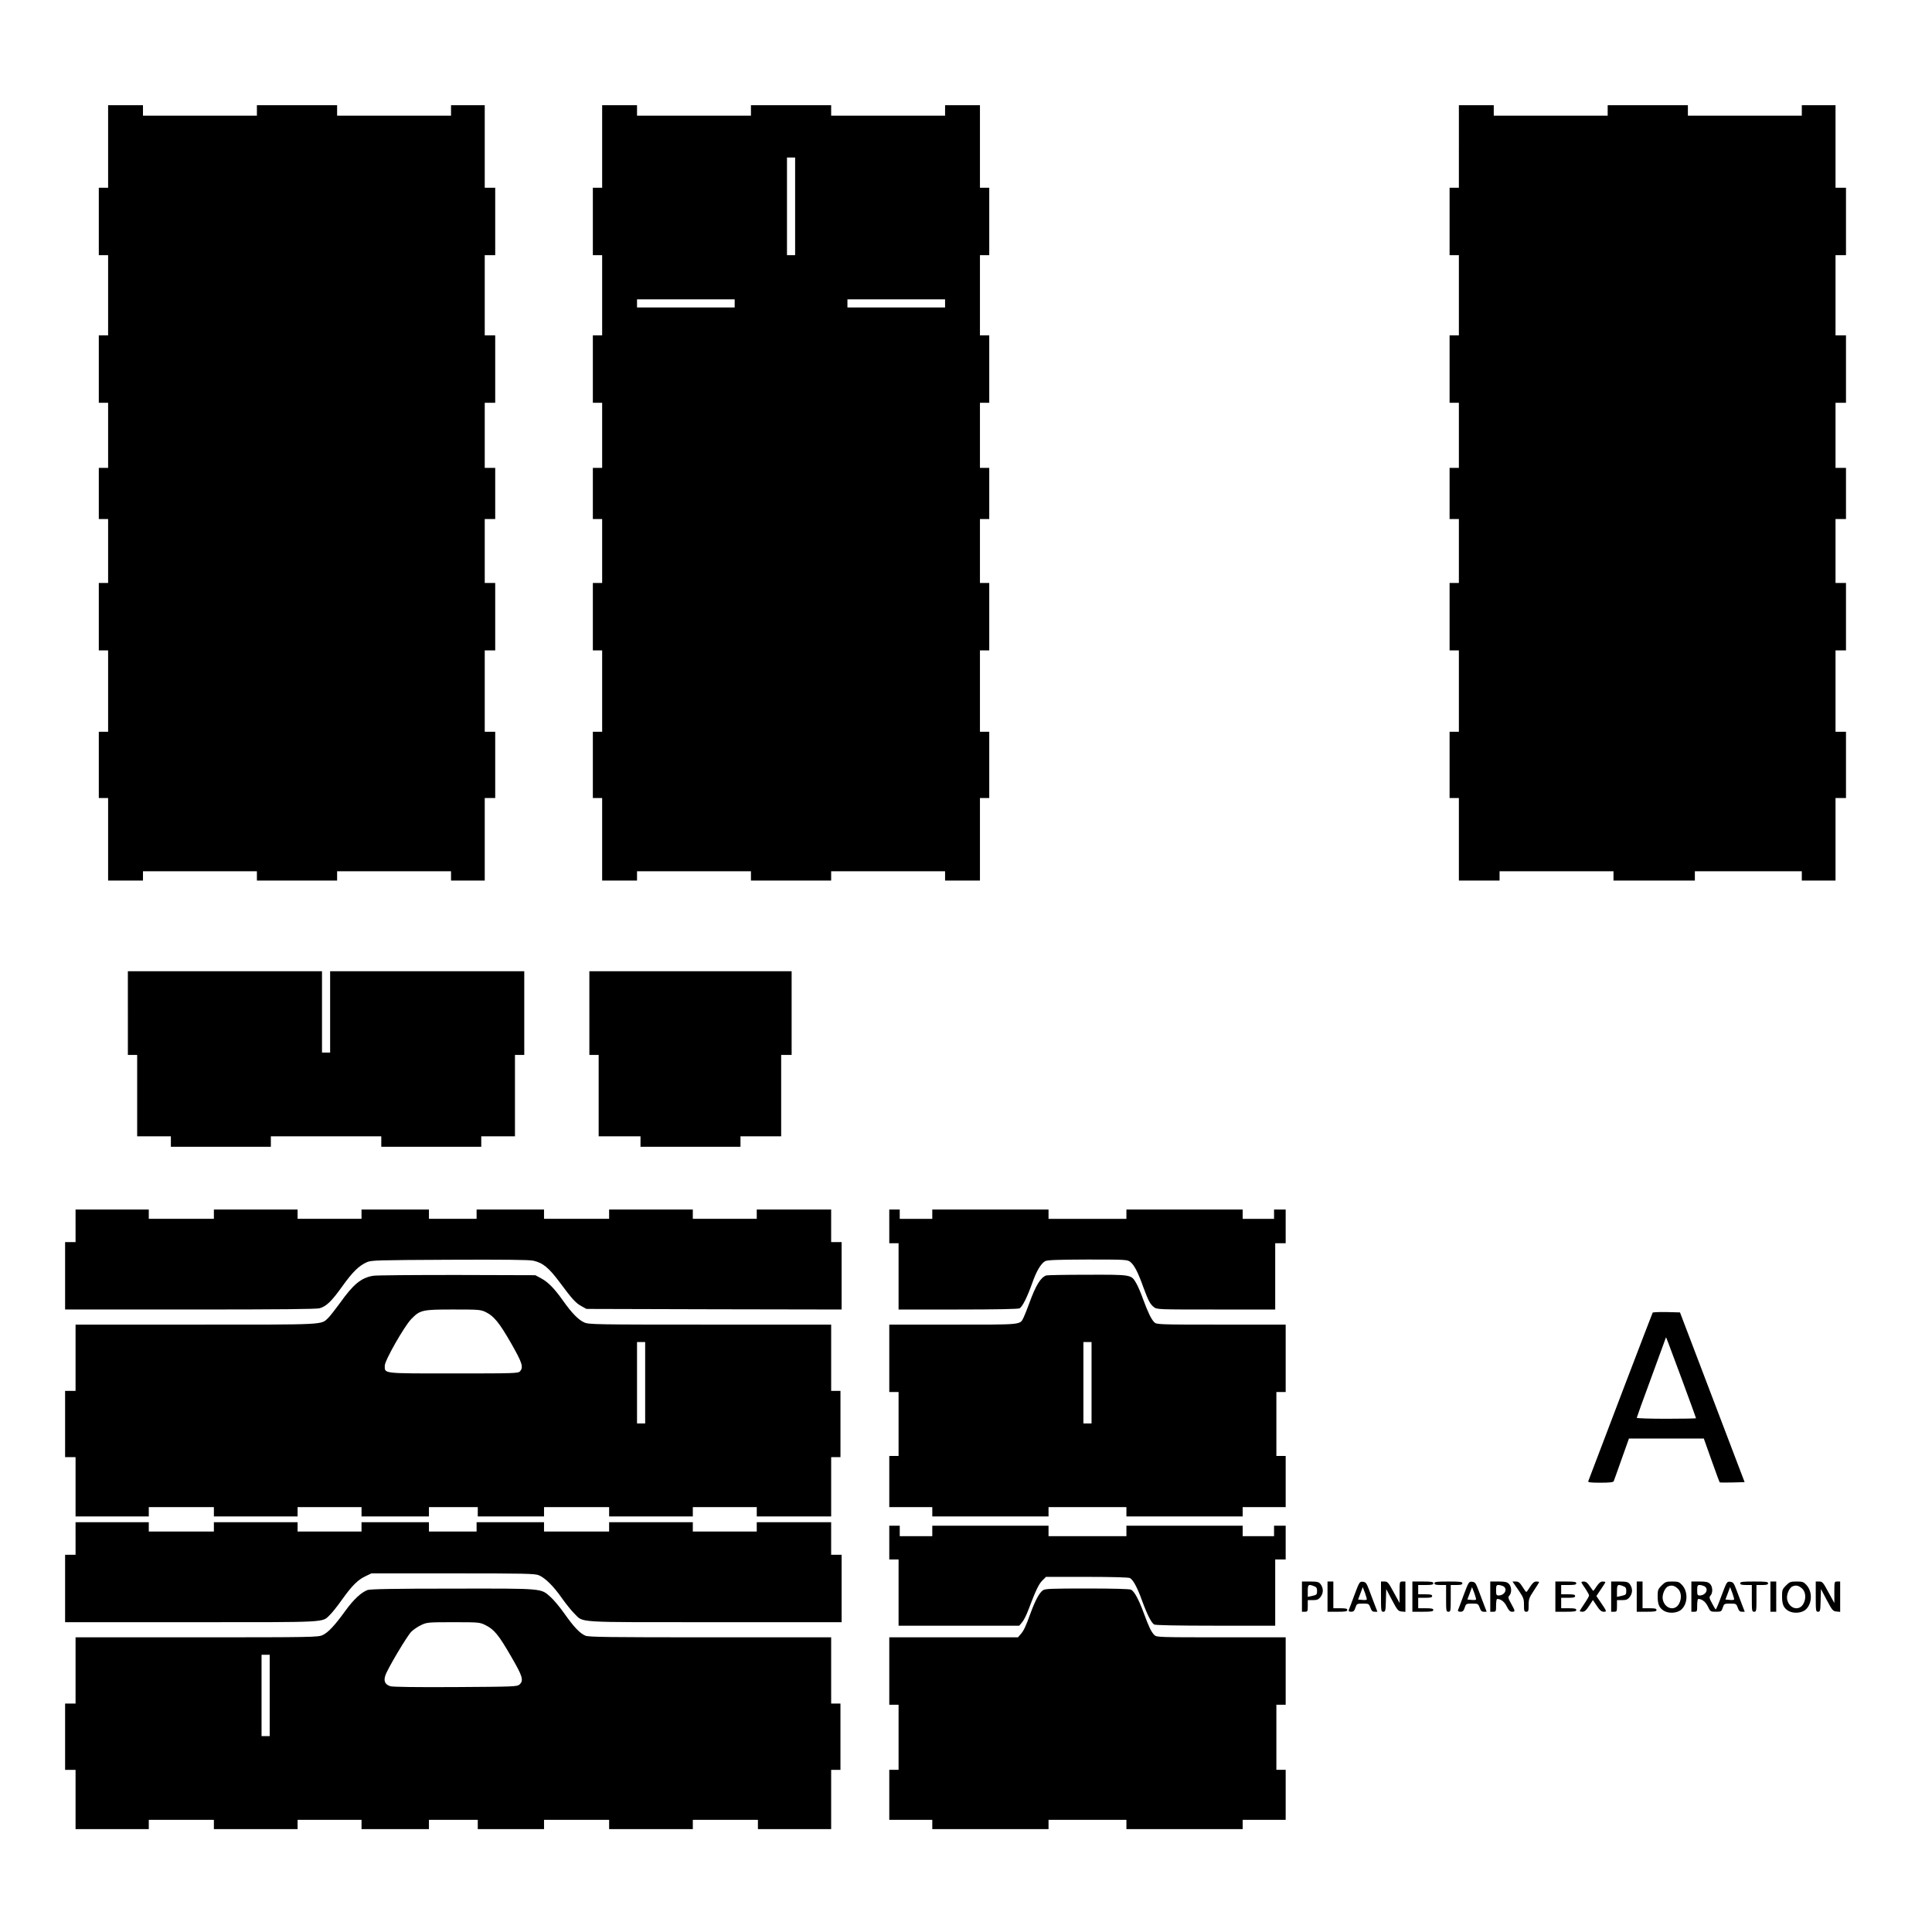 <?xml version="1.0" encoding="UTF-8" standalone="yes"?>
<svg version="1.0" xmlns="http://www.w3.org/2000/svg" width="100mm" height="100mm" viewBox="0 0 1662 1593" preserveAspectRatio="xMidYMid meet">
  <g transform="translate(0,1593) scale(0.1,-0.1)" fill="#000000" stroke="none">
    <path d="M930 15015 l0 -355 -40 0 -40 0 0 -290 0 -290 40 0 40 0 0 -345 0
-345 -40 0 -40 0 0 -290 0 -290 40 0 40 0 0 -280 0 -280 -40 0 -40 0 0 -220 0
-220 40 0 40 0 0 -275 0 -275 -40 0 -40 0 0 -290 0 -290 40 0 40 0 0 -350 0
-350 -40 0 -40 0 0 -285 0 -285 40 0 40 0 0 -355 0 -355 150 0 150 0 0 40 0
40 490 0 490 0 0 -40 0 -40 345 0 345 0 0 40 0 40 490 0 490 0 0 -40 0 -40
145 0 145 0 0 355 0 355 45 0 45 0 0 285 0 285 -45 0 -45 0 0 350 0 350 45 0
45 0 0 290 0 290 -45 0 -45 0 0 275 0 275 45 0 45 0 0 220 0 220 -45 0 -45 0
0 280 0 280 45 0 45 0 0 290 0 290 -45 0 -45 0 0 345 0 345 45 0 45 0 0 290 0
290 -45 0 -45 0 0 355 0 355 -145 0 -145 0 0 -45 0 -45 -490 0 -490 0 0 45 0
45 -345 0 -345 0 0 -45 0 -45 -490 0 -490 0 0 45 0 45 -150 0 -150 0 0 -355z"/>
    <path d="M5180 15015 l0 -355 -40 0 -40 0 0 -290 0 -290 40 0 40 0 0 -345 0
-345 -40 0 -40 0 0 -290 0 -290 40 0 40 0 0 -280 0 -280 -40 0 -40 0 0 -220 0
-220 40 0 40 0 0 -275 0 -275 -40 0 -40 0 0 -290 0 -290 40 0 40 0 0 -350 0
-350 -40 0 -40 0 0 -285 0 -285 40 0 40 0 0 -355 0 -355 150 0 150 0 0 40 0
40 490 0 490 0 0 -40 0 -40 345 0 345 0 0 40 0 40 490 0 490 0 0 -40 0 -40
150 0 150 0 0 355 0 355 40 0 40 0 0 285 0 285 -40 0 -40 0 0 350 0 350 40 0
40 0 0 290 0 290 -40 0 -40 0 0 275 0 275 40 0 40 0 0 220 0 220 -40 0 -40 0
0 280 0 280 40 0 40 0 0 290 0 290 -40 0 -40 0 0 345 0 345 40 0 40 0 0 290 0
290 -40 0 -40 0 0 355 0 355 -150 0 -150 0 0 -45 0 -45 -490 0 -490 0 0 45 0
45 -345 0 -345 0 0 -45 0 -45 -490 0 -490 0 0 45 0 45 -150 0 -150 0 0 -355z
m1660 -515 l0 -420 -35 0 -35 0 0 420 0 420 35 0 35 0 0 -420z m-520 -835 l0
-35 -420 0 -420 0 0 35 0 35 420 0 420 0 0 -35z m1810 0 l0 -35 -420 0 -420 0
0 35 0 35 420 0 420 0 0 -35z"/>
    <path d="M12550 15015 l0 -355 -40 0 -40 0 0 -290 0 -290 40 0 40 0 0 -345 0
-345 -40 0 -40 0 0 -290 0 -290 40 0 40 0 0 -280 0 -280 -40 0 -40 0 0 -220 0
-220 40 0 40 0 0 -275 0 -275 -40 0 -40 0 0 -290 0 -290 40 0 40 0 0 -350 0
-350 -40 0 -40 0 0 -285 0 -285 40 0 40 0 0 -355 0 -355 175 0 175 0 0 40 0
40 490 0 490 0 0 -40 0 -40 350 0 350 0 0 40 0 40 460 0 460 0 0 -40 0 -40
145 0 145 0 0 355 0 355 45 0 45 0 0 285 0 285 -45 0 -45 0 0 350 0 350 45 0
45 0 0 290 0 290 -45 0 -45 0 0 275 0 275 45 0 45 0 0 220 0 220 -45 0 -45 0
0 280 0 280 45 0 45 0 0 290 0 290 -45 0 -45 0 0 345 0 345 45 0 45 0 0 290 0
290 -45 0 -45 0 0 355 0 355 -145 0 -145 0 0 -45 0 -45 -490 0 -490 0 0 45 0
45 -345 0 -345 0 0 -45 0 -45 -490 0 -490 0 0 45 0 45 -150 0 -150 0 0 -355z"/>
    <path d="M1100 7560 l0 -360 40 0 40 0 0 -350 0 -350 145 0 145 0 0 -45 0 -45
430 0 430 0 0 45 0 45 475 0 475 0 0 -45 0 -45 430 0 430 0 0 45 0 45 145 0
145 0 0 350 0 350 40 0 40 0 0 360 0 360 -835 0 -835 0 0 -350 0 -350 -35 0
-35 0 0 350 0 350 -835 0 -835 0 0 -360z"/>
    <path d="M5070 7560 l0 -360 40 0 40 0 0 -350 0 -350 180 0 180 0 0 -45 0 -45
430 0 430 0 0 45 0 45 175 0 175 0 0 350 0 350 45 0 45 0 0 360 0 360 -870 0
-870 0 0 -360z"/>
    <path d="M650 5730 l0 -140 -45 0 -45 0 0 -290 0 -290 1076 0 c778 0 1087 3
1115 11 58 18 101 59 194 189 88 123 143 177 211 207 36 17 93 18 709 21 468
2 686 0 722 -8 83 -18 134 -60 230 -189 106 -143 137 -177 188 -204 l40 -22
1098 -3 1097 -2 0 290 0 290 -45 0 -45 0 0 140 0 140 -320 0 -320 0 0 -40 0
-40 -275 0 -275 0 0 40 0 40 -360 0 -360 0 0 -40 0 -40 -280 0 -280 0 0 40 0
40 -290 0 -290 0 0 -40 0 -40 -205 0 -205 0 0 40 0 40 -290 0 -290 0 0 -40 0
-40 -275 0 -275 0 0 40 0 40 -360 0 -360 0 0 -40 0 -40 -280 0 -280 0 0 40 0
40 -315 0 -315 0 0 -140z"/>
    <path d="M7650 5725 l0 -145 40 0 40 0 0 -285 0 -285 511 0 c333 0 517 4 530
10 24 13 66 97 109 218 36 103 75 168 111 188 19 10 104 13 365 14 332 0 342
-1 368 -21 33 -26 66 -89 110 -213 44 -119 59 -149 92 -175 26 -21 35 -21 535
-21 l509 0 0 285 0 285 45 0 45 0 0 145 0 145 -50 0 -50 0 0 -40 0 -40 -135 0
-135 0 0 40 0 40 -500 0 -500 0 0 -40 0 -40 -335 0 -335 0 0 40 0 40 -500 0
-500 0 0 -40 0 -40 -140 0 -140 0 0 40 0 40 -45 0 -45 0 0 -145z"/>
    <path d="M3209 5300 c-103 -18 -169 -72 -285 -235 -40 -55 -85 -112 -100 -127
-65 -61 -6 -58 -1139 -58 l-1035 0 0 -285 0 -285 -45 0 -45 0 0 -285 0 -285
45 0 45 0 0 -255 0 -255 315 0 315 0 0 40 0 40 280 0 280 0 0 -40 0 -40 360 0
360 0 0 40 0 40 275 0 275 0 0 -40 0 -40 290 0 290 0 0 40 0 40 210 0 210 0 0
-40 0 -40 285 0 285 0 0 40 0 40 280 0 280 0 0 -40 0 -40 360 0 360 0 0 40 0
40 275 0 275 0 0 -40 0 -40 320 0 320 0 0 255 0 255 40 0 40 0 0 285 0 285
-40 0 -40 0 0 285 0 285 -1042 0 c-988 0 -1045 1 -1083 19 -49 22 -106 80
-181 186 -75 106 -129 161 -189 193 l-50 27 -675 2 c-371 0 -696 -2 -721 -7z
m967 -311 c72 -34 119 -92 220 -268 97 -170 109 -207 77 -243 -15 -17 -46 -18
-571 -18 -619 0 -592 -3 -592 67 0 45 168 339 228 401 76 78 94 82 360 82 217
0 235 -1 278 -21z m1374 -609 l0 -350 -35 0 -35 0 0 350 0 350 35 0 35 0 0
-350z"/>
    <path d="M9000 5303 c-49 -18 -90 -86 -146 -240 -19 -52 -41 -107 -49 -123
-32 -63 -6 -60 -607 -60 l-548 0 0 -290 0 -290 40 0 40 0 0 -275 0 -275 -40 0
-40 0 0 -220 0 -220 185 0 185 0 0 -40 0 -40 500 0 500 0 0 40 0 40 335 0 335
0 0 -40 0 -40 500 0 500 0 0 40 0 40 185 0 185 0 0 220 0 220 -40 0 -40 0 0
275 0 275 40 0 40 0 0 290 0 290 -555 0 c-538 0 -556 1 -575 20 -27 27 -54 84
-96 197 -19 54 -46 117 -60 140 -43 74 -40 73 -421 72 -186 0 -345 -3 -353 -6z
m390 -923 l0 -350 -35 0 -35 0 0 350 0 350 35 0 35 0 0 -350z"/>
    <path d="M14217 4983 c-4 -6 -467 -1218 -554 -1450 -4 -10 21 -13 105 -13 79
0 111 4 114 13 3 6 33 92 68 190 l63 177 322 0 322 0 66 -186 c37 -103 68
-189 71 -191 2 -2 51 -2 109 -1 l105 3 -278 730 -278 730 -115 3 c-64 1 -118
-1 -120 -5z m254 -581 c65 -177 119 -324 119 -327 0 -3 -115 -5 -255 -5 -140
0 -255 4 -255 8 0 4 56 160 125 346 69 187 125 342 126 345 1 8 6 -7 140 -367z"/>
    <path d="M650 3040 l0 -140 -45 0 -45 0 0 -290 0 -290 1085 0 c1198 0 1123 -4
1193 63 19 18 66 77 104 131 86 121 138 172 203 202 l50 24 701 0 c612 0 706
-2 739 -16 54 -22 129 -96 200 -199 35 -49 83 -109 107 -132 81 -79 -11 -73
1208 -73 l1090 0 0 290 0 290 -45 0 -45 0 0 140 0 140 -320 0 -320 0 0 -40 0
-40 -275 0 -275 0 0 40 0 40 -360 0 -360 0 0 -40 0 -40 -280 0 -280 0 0 40 0
40 -290 0 -290 0 0 -40 0 -40 -205 0 -205 0 0 40 0 40 -290 0 -290 0 0 -40 0
-40 -275 0 -275 0 0 40 0 40 -360 0 -360 0 0 -40 0 -40 -280 0 -280 0 0 40 0
40 -315 0 -315 0 0 -140z"/>
    <path d="M7650 3005 l0 -145 40 0 40 0 0 -285 0 -285 519 0 519 0 25 30 c14
16 37 62 52 102 62 165 90 225 121 256 l32 32 352 0 c219 0 358 -4 370 -10 28
-15 64 -82 104 -193 45 -123 81 -193 105 -207 13 -6 197 -10 530 -10 l511 0 0
285 0 285 45 0 45 0 0 145 0 145 -50 0 -50 0 0 -45 0 -45 -135 0 -135 0 0 45
0 45 -500 0 -500 0 0 -45 0 -45 -335 0 -335 0 0 45 0 45 -500 0 -500 0 0 -45
0 -45 -140 0 -140 0 0 45 0 45 -45 0 -45 0 0 -145z"/>
    <path d="M11200 2540 l0 -130 25 0 c23 0 25 3 25 50 l0 50 44 0 c36 0 48 5 65
26 23 30 27 64 10 97 -18 33 -28 37 -101 37 l-68 0 0 -130z m104 90 c20 -7 26
-17 26 -39 0 -34 -2 -36 -47 -46 l-33 -7 0 51 c0 55 6 60 54 41z"/>
    <path d="M11420 2540 l0 -130 85 0 c69 0 85 3 85 15 0 12 -13 15 -60 15 l-60
0 0 115 0 115 -25 0 -25 0 0 -130z"/>
    <path d="M11651 2553 c-24 -65 -46 -124 -49 -130 -2 -8 5 -13 21 -13 20 0 28
7 37 35 11 34 13 35 64 35 50 0 52 -1 65 -35 9 -27 18 -35 36 -35 l24 0 -26
68 c-14 37 -35 94 -48 127 -20 52 -26 60 -51 63 -28 2 -30 0 -73 -115z m106
-39 c-3 -3 -21 -4 -40 -2 l-34 3 20 53 20 54 20 -52 c10 -28 17 -54 14 -56z"/>
    <path d="M11880 2540 c0 -123 1 -130 20 -130 18 0 20 8 22 98 l3 97 50 -95
c46 -87 53 -95 83 -98 l32 -3 0 130 0 131 -25 0 c-25 0 -25 -1 -25 -92 l0 -93
-51 93 c-45 84 -52 92 -79 92 l-30 0 0 -130z"/>
    <path d="M12150 2540 l0 -130 90 0 c73 0 90 3 90 15 0 12 -14 15 -65 15 l-65
0 0 45 0 45 60 0 c47 0 60 3 60 15 0 12 -13 15 -60 15 l-60 0 0 40 0 40 65 0
c51 0 65 3 65 15 0 12 -17 15 -90 15 l-90 0 0 -130z"/>
    <path d="M12340 2655 c0 -11 12 -15 50 -15 l50 0 0 -115 c0 -108 1 -115 20
-115 19 0 20 7 20 115 l0 115 50 0 c38 0 50 4 50 15 0 13 -20 15 -120 15 -100
0 -120 -2 -120 -15z"/>
    <path d="M12591 2553 c-24 -65 -46 -124 -49 -130 -2 -8 5 -13 21 -13 20 0 28
7 37 35 11 34 13 35 64 35 50 0 52 -1 65 -35 9 -27 18 -35 36 -35 l24 0 -26
68 c-14 37 -35 94 -48 127 -20 52 -26 60 -51 63 -28 2 -30 0 -73 -115z m106
-39 c-3 -3 -21 -4 -40 -2 l-34 3 20 53 20 54 20 -52 c10 -28 17 -54 14 -56z"/>
    <path d="M12820 2540 l0 -130 25 0 c24 0 25 3 25 55 0 30 4 55 9 55 32 0 63
-24 83 -65 17 -34 28 -45 45 -45 29 0 29 4 -7 69 -27 49 -29 56 -15 71 21 24
19 76 -5 100 -16 16 -33 20 -90 20 l-70 0 0 -130z m111 90 c42 -23 14 -80 -40
-80 -18 0 -21 6 -21 45 0 39 3 45 21 45 11 0 29 -5 40 -10z"/>
    <path d="M13061 2598 c45 -66 49 -76 49 -130 0 -51 2 -58 20 -58 18 0 20 7 20
58 0 51 5 64 45 124 25 37 45 70 45 73 0 3 -11 5 -24 5 -18 0 -32 -12 -53 -45
-15 -25 -30 -45 -33 -45 -3 0 -18 20 -33 45 -23 36 -34 45 -57 45 l-29 0 50
-72z"/>
    <path d="M13380 2540 l0 -130 90 0 c73 0 90 3 90 15 0 12 -14 15 -65 15 l-65
0 0 45 0 45 60 0 c47 0 60 3 60 15 0 12 -13 15 -60 15 l-60 0 0 40 0 40 65 0
c51 0 65 3 65 15 0 12 -17 15 -90 15 l-90 0 0 -130z"/>
    <path d="M13606 2658 c4 -7 20 -32 36 -55 15 -23 28 -47 28 -53 0 -6 -18 -38
-40 -70 -22 -32 -40 -61 -40 -64 0 -4 11 -6 24 -6 18 0 32 13 56 50 l33 51 34
-51 c25 -38 40 -50 59 -50 28 0 28 2 -29 85 l-34 50 38 57 c22 31 39 59 39 62
0 4 -11 6 -24 6 -16 0 -31 -12 -50 -40 -14 -22 -28 -40 -30 -40 -2 0 -15 18
-30 40 -19 29 -33 40 -52 40 -17 0 -23 -4 -18 -12z"/>
    <path d="M13860 2540 l0 -130 25 0 c23 0 25 3 25 50 l0 50 44 0 c36 0 48 5 65
26 23 30 27 64 10 97 -18 33 -28 37 -101 37 l-68 0 0 -130z m104 90 c20 -7 26
-17 26 -39 0 -34 -2 -36 -47 -46 l-33 -7 0 51 c0 55 6 60 54 41z"/>
    <path d="M14080 2540 l0 -130 85 0 c69 0 85 3 85 15 0 12 -13 15 -60 15 l-60
0 0 115 0 115 -25 0 -25 0 0 -130z"/>
    <path d="M14294 2636 c-30 -30 -34 -40 -34 -89 0 -73 12 -102 52 -128 44 -27
118 -22 153 11 55 51 57 154 5 210 -25 27 -34 30 -85 30 -51 0 -60 -3 -91 -34z
m144 -32 c26 -29 29 -81 7 -123 -35 -69 -124 -47 -141 35 -8 40 18 102 48 113
31 13 58 4 86 -25z"/>
    <path d="M14550 2540 l0 -130 25 0 c24 0 25 3 25 55 0 30 4 55 9 55 32 0 63
-24 83 -65 21 -44 23 -45 69 -45 45 0 48 2 59 35 11 34 13 35 64 35 50 0 52
-1 65 -35 9 -27 18 -35 36 -35 l24 0 -26 68 c-14 37 -35 94 -48 127 -20 52
-26 60 -51 63 -28 3 -30 0 -74 -118 -24 -66 -47 -120 -50 -120 -3 0 -17 23
-32 52 -25 46 -26 53 -13 68 21 24 19 76 -5 100 -16 16 -33 20 -90 20 l-70 0
0 -130z m111 90 c42 -23 14 -80 -40 -80 -18 0 -21 6 -21 45 0 39 3 45 21 45
11 0 29 -5 40 -10z m256 -116 c-3 -3 -21 -4 -40 -2 l-34 3 20 53 20 54 20 -52
c10 -28 17 -54 14 -56z"/>
    <path d="M14970 2655 c0 -11 12 -15 50 -15 l50 0 0 -115 c0 -108 1 -115 20
-115 19 0 20 7 20 115 l0 115 50 0 c38 0 50 4 50 15 0 13 -20 15 -120 15 -100
0 -120 -2 -120 -15z"/>
    <path d="M15230 2540 l0 -130 25 0 25 0 0 130 0 130 -25 0 -25 0 0 -130z"/>
    <path d="M15364 2636 c-30 -30 -34 -40 -34 -89 0 -73 12 -102 52 -128 44 -27
118 -22 153 11 55 51 57 154 5 210 -25 27 -34 30 -85 30 -51 0 -60 -3 -91 -34z
m144 -32 c26 -29 29 -81 7 -123 -35 -69 -124 -47 -141 35 -8 40 18 102 48 113
31 13 58 4 86 -25z"/>
    <path d="M15620 2540 c0 -123 1 -130 20 -130 18 0 20 8 22 98 l3 97 50 -95
c46 -87 53 -95 83 -98 l32 -3 0 130 0 131 -25 0 c-25 0 -25 -1 -25 -92 l0 -93
-51 93 c-45 84 -52 92 -79 92 l-30 0 0 -130z"/>
    <path d="M3162 2597 c-55 -21 -118 -79 -189 -176 -93 -129 -150 -190 -198
-212 -38 -18 -93 -19 -1082 -19 l-1043 0 0 -285 0 -285 -45 0 -45 0 0 -285 0
-285 45 0 45 0 0 -255 0 -255 315 0 315 0 0 40 0 40 280 0 280 0 0 -40 0 -40
360 0 360 0 0 40 0 40 275 0 275 0 0 -40 0 -40 290 0 290 0 0 40 0 40 210 0
210 0 0 -40 0 -40 285 0 285 0 0 40 0 40 280 0 280 0 0 -40 0 -40 360 0 360 0
0 40 0 40 280 0 280 0 0 -40 0 -40 315 0 315 0 0 255 0 255 40 0 40 0 0 285 0
285 -40 0 -40 0 0 285 0 285 -1040 0 c-874 0 -1046 2 -1074 14 -47 20 -99 74
-180 189 -38 54 -91 118 -118 142 -87 78 -53 75 -842 74 -512 0 -710 -4 -734
-12z m1014 -302 c75 -37 114 -85 218 -265 103 -176 113 -211 75 -246 -20 -18
-46 -19 -548 -22 -345 -2 -538 1 -562 7 -46 14 -61 44 -44 93 20 60 186 338
223 376 19 19 58 45 86 58 49 23 60 24 277 24 220 0 226 -1 275 -25z m-1856
-605 l0 -350 -35 0 -35 0 0 350 0 350 35 0 35 0 0 -350z"/>
    <path d="M8972 2595 c-32 -23 -66 -87 -107 -198 -41 -115 -60 -154 -88 -184
l-20 -23 -554 0 -553 0 0 -290 0 -290 40 0 40 0 0 -280 0 -280 -40 0 -40 0 0
-215 0 -215 185 0 185 0 0 -40 0 -40 500 0 500 0 0 40 0 40 335 0 335 0 0 -40
0 -40 500 0 500 0 0 40 0 40 185 0 185 0 0 215 0 215 -40 0 -40 0 0 280 0 280
40 0 40 0 0 290 0 290 -555 0 c-537 0 -556 1 -574 19 -28 28 -47 68 -92 190
-44 119 -81 186 -109 201 -12 6 -153 10 -377 10 -307 0 -362 -2 -381 -15z"/>
  </g>
</svg>